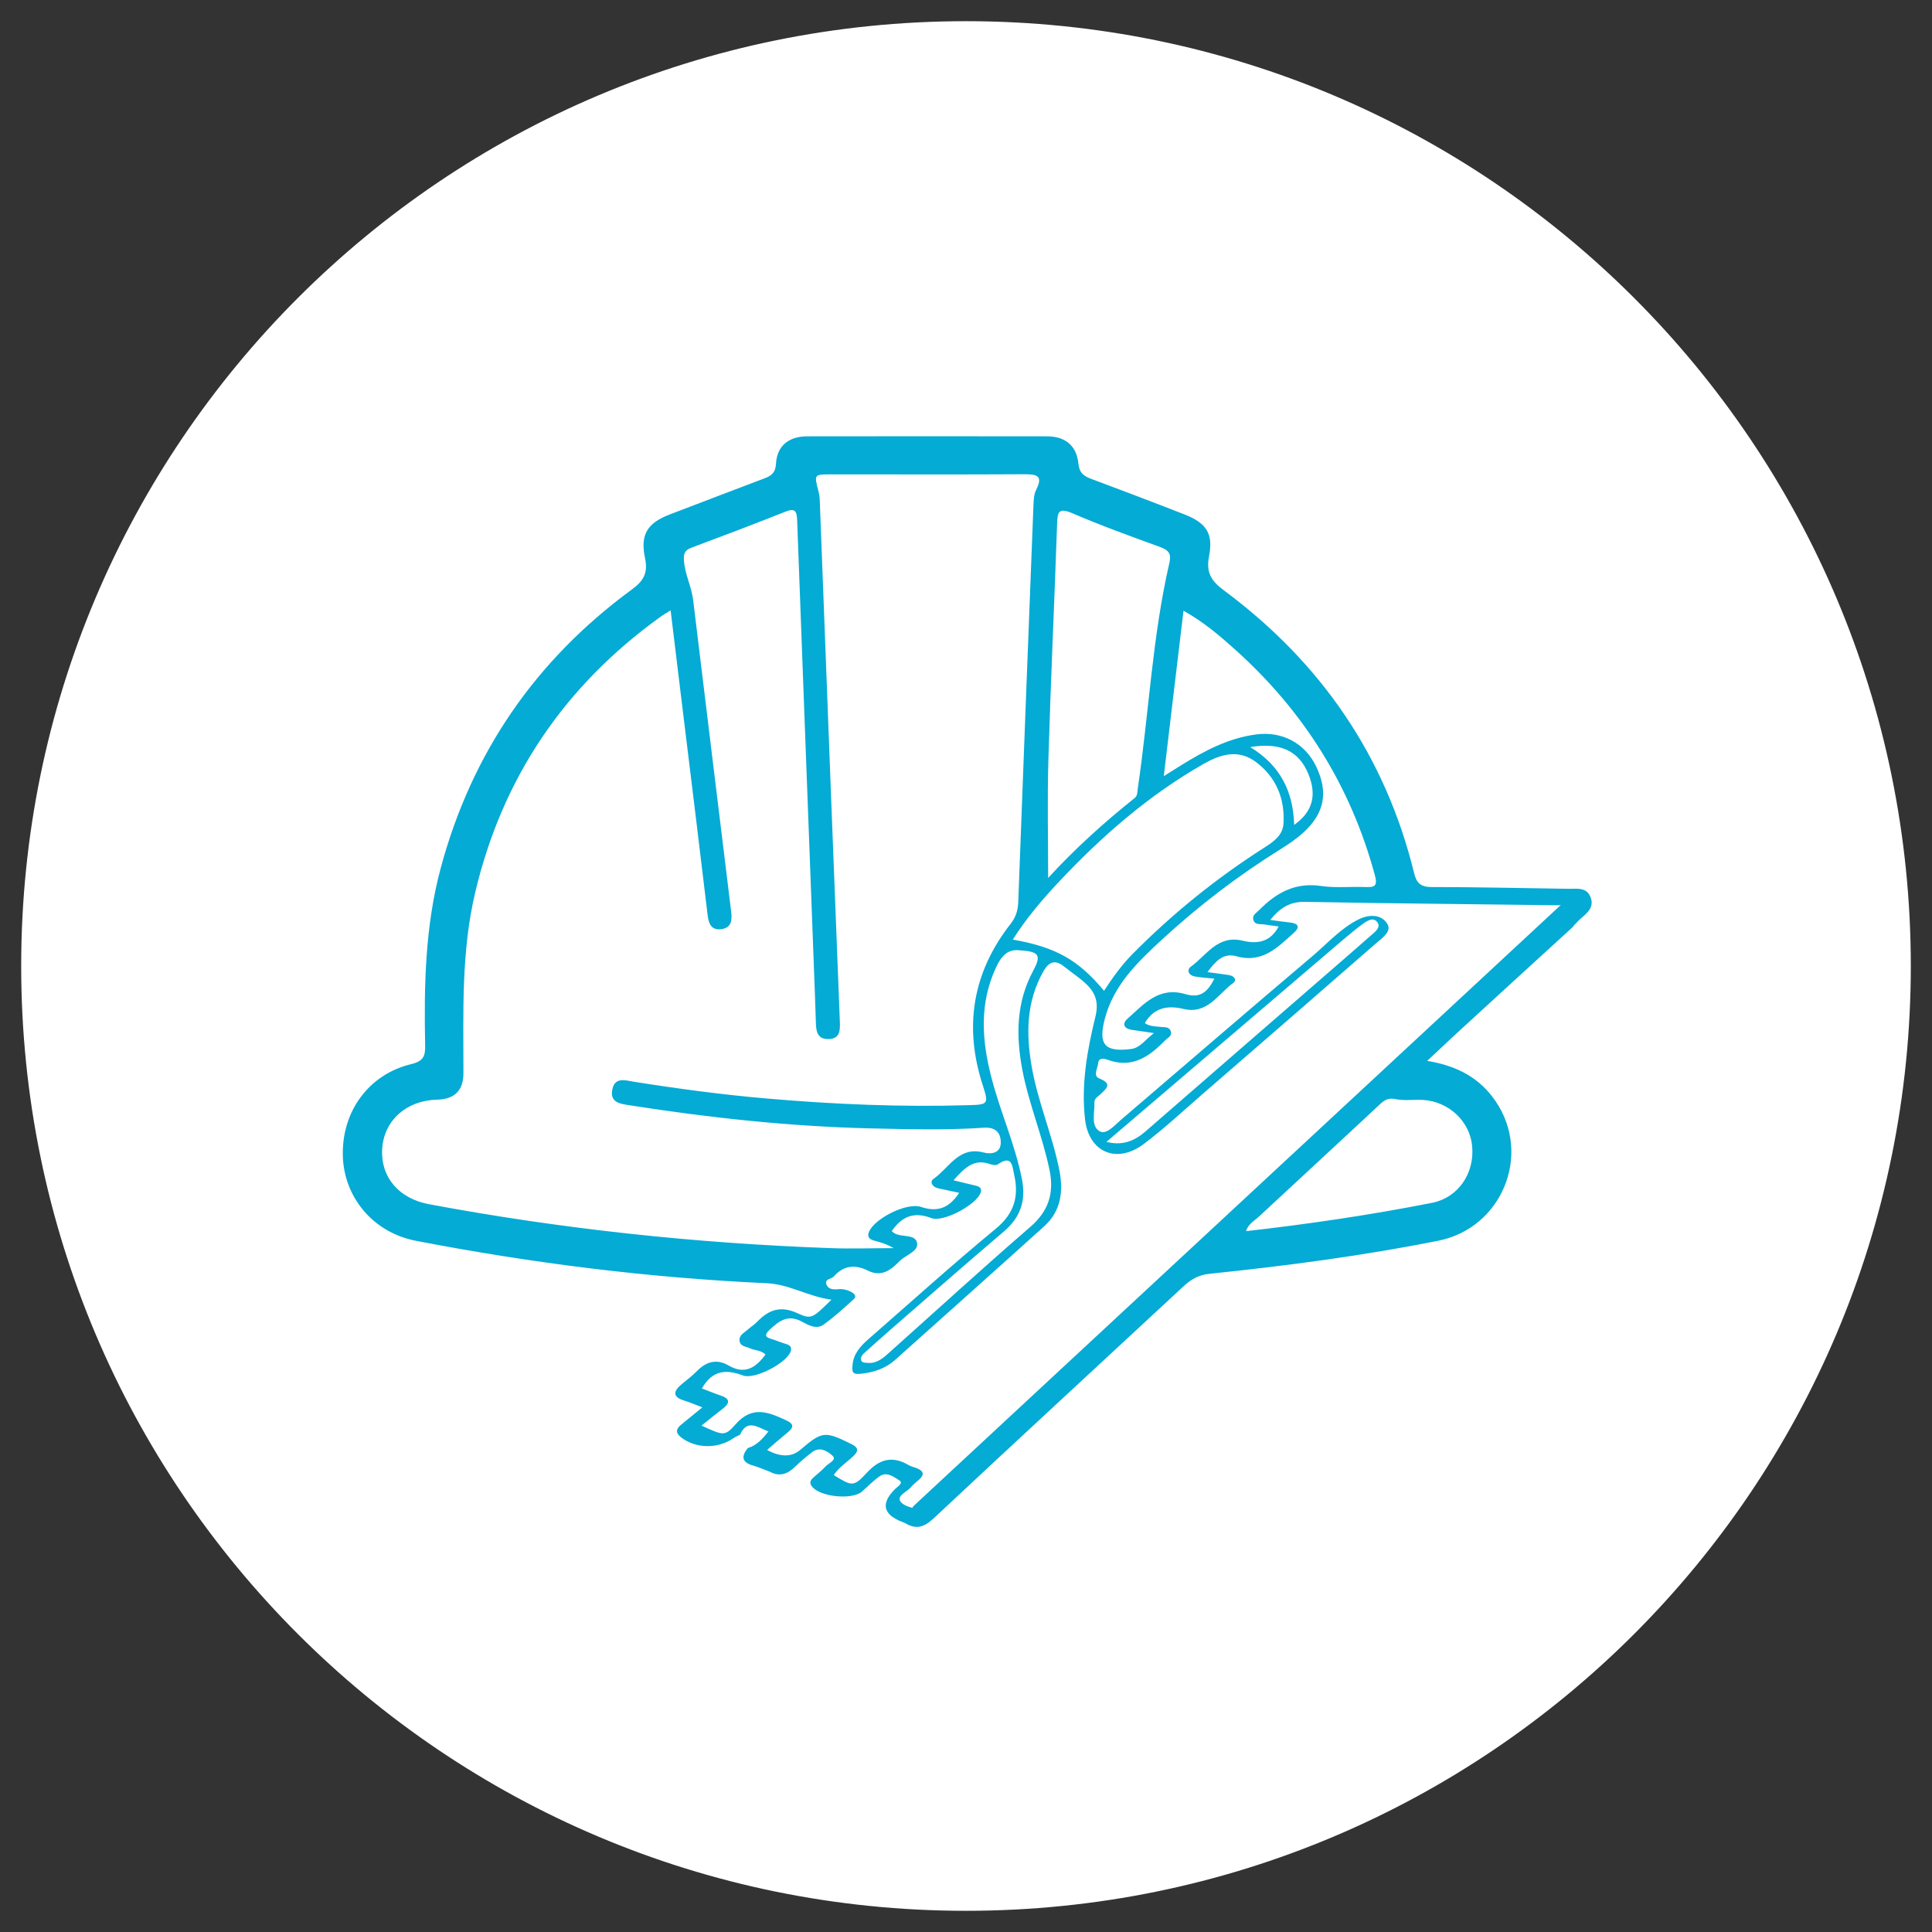 <svg xmlns="http://www.w3.org/2000/svg" width="62" height="62" viewBox="0 0 62 62" fill="none"><rect x="0" y="0" width="62" height="62" fill="#333333" stroke="none"/><path d="M31 61C47.569 61 61 47.569 61 31C61 14.431 47.569 1 31 1C14.431 1 1 14.431 1 31C1 47.569 14.431 61 31 61Z" fill="white" stroke="white" stroke-width="0.64" stroke-miterlimit="10"></path><path d="M50.493 29.731C49.265 30.852 48.036 31.974 46.811 33.1C46.491 33.394 46.178 33.693 45.8 34.045C46.762 34.201 47.489 34.594 47.995 35.339C49.166 37.05 48.204 39.408 46.154 39.817C43.729 40.3 41.276 40.623 38.818 40.877C38.456 40.914 38.214 41.062 37.968 41.291C35.296 43.772 32.617 46.24 29.954 48.733C29.65 49.015 29.395 49.089 29.05 48.88C29.021 48.864 28.988 48.856 28.959 48.843C28.335 48.603 28.257 48.25 28.725 47.783C28.803 47.705 29.009 47.595 28.852 47.501C28.68 47.394 28.454 47.214 28.224 47.378C28.026 47.517 27.854 47.697 27.669 47.861C27.348 48.148 26.288 48.037 26.046 47.689C25.976 47.587 26.005 47.505 26.087 47.431C26.218 47.308 26.366 47.202 26.485 47.067C26.58 46.956 26.863 46.858 26.72 46.719C26.576 46.584 26.313 46.404 26.058 46.604C25.877 46.743 25.701 46.891 25.536 47.05C25.294 47.292 25.035 47.407 24.706 47.23C24.525 47.165 24.349 47.083 24.163 47.03C23.802 46.928 23.781 46.735 23.999 46.469C24.291 46.383 24.472 46.17 24.661 45.937C24.316 45.806 23.979 45.523 23.748 46.043C23.674 46.08 23.601 46.109 23.535 46.154C23.033 46.506 22.306 46.49 21.846 46.117C21.669 45.974 21.702 45.847 21.858 45.72C22.072 45.544 22.281 45.372 22.54 45.163C22.318 45.081 22.146 45.004 21.969 44.95C21.566 44.828 21.607 44.643 21.883 44.414C22.047 44.279 22.22 44.148 22.368 43.997C22.668 43.69 23.005 43.6 23.383 43.821C23.913 44.128 24.258 43.882 24.566 43.469C24.422 43.325 24.225 43.342 24.065 43.268C23.933 43.207 23.757 43.211 23.732 43.026C23.712 42.85 23.868 42.781 23.974 42.687C24.085 42.588 24.209 42.511 24.311 42.404C24.677 42.028 25.055 41.897 25.581 42.138C26.046 42.351 26.07 42.306 26.683 41.708C25.935 41.61 25.347 41.217 24.611 41.18C20.827 41.008 17.079 40.538 13.36 39.821C11.979 39.563 11.03 38.421 11.001 37.074C10.972 35.662 11.835 34.475 13.199 34.148C13.582 34.057 13.651 33.894 13.643 33.554C13.606 31.642 13.639 29.739 14.14 27.868C15.135 24.163 17.186 21.183 20.28 18.915C20.666 18.633 20.798 18.375 20.699 17.908C20.539 17.151 20.777 16.783 21.497 16.508C22.507 16.123 23.514 15.735 24.525 15.354C24.759 15.268 24.887 15.17 24.903 14.879C24.932 14.318 25.306 14.007 25.885 14.003C28.458 13.999 31.035 13.999 33.607 14.003C34.178 14.003 34.548 14.298 34.606 14.871C34.639 15.186 34.783 15.28 35.025 15.37C36.02 15.743 37.018 16.119 38.009 16.508C38.724 16.787 38.941 17.127 38.798 17.863C38.703 18.363 38.859 18.637 39.274 18.944C42.381 21.249 44.456 24.253 45.381 28.019C45.459 28.343 45.595 28.466 45.94 28.466C47.415 28.466 48.891 28.503 50.362 28.523C50.621 28.523 50.913 28.47 51.04 28.785C51.171 29.112 50.941 29.297 50.724 29.481C50.637 29.555 50.567 29.645 50.485 29.722L50.493 29.731ZM30.78 38.278C30.529 38.225 30.32 38.18 30.11 38.135C29.925 38.094 29.818 37.93 29.962 37.828C30.455 37.484 30.768 36.776 31.561 36.984C31.828 37.054 32.107 36.992 32.115 36.685C32.124 36.387 31.984 36.161 31.569 36.19C30.361 36.272 29.144 36.239 27.932 36.211C25.339 36.149 22.766 35.871 20.206 35.47C19.922 35.425 19.561 35.392 19.651 34.958C19.733 34.557 20.066 34.667 20.329 34.712C21.751 34.938 23.181 35.13 24.616 35.253C26.773 35.441 28.935 35.531 31.096 35.466C31.713 35.449 31.729 35.421 31.544 34.847C30.924 32.952 31.203 31.212 32.44 29.636C32.609 29.419 32.67 29.194 32.678 28.92C32.835 24.695 32.999 20.471 33.163 16.25C33.172 16.074 33.172 15.874 33.25 15.722C33.488 15.256 33.266 15.219 32.867 15.219C30.8 15.231 28.733 15.223 26.67 15.223C26.12 15.223 26.124 15.223 26.268 15.776C26.305 15.915 26.309 16.066 26.313 16.214C26.432 19.329 26.551 22.444 26.67 25.559C26.761 27.958 26.855 30.353 26.95 32.752C26.962 33.038 26.979 33.349 26.568 33.345C26.202 33.341 26.189 33.054 26.181 32.78C26.161 32.129 26.136 31.474 26.111 30.823C25.935 26.112 25.754 21.396 25.581 16.684C25.569 16.398 25.507 16.3 25.212 16.418C24.209 16.815 23.198 17.2 22.187 17.577C21.977 17.654 21.932 17.769 21.948 17.982C21.977 18.424 22.191 18.821 22.244 19.255C22.651 22.591 23.054 25.928 23.465 29.264C23.498 29.542 23.469 29.771 23.153 29.817C22.832 29.861 22.742 29.653 22.709 29.37C22.458 27.25 22.195 25.129 21.936 23.005C21.801 21.883 21.661 20.762 21.521 19.587C21.365 19.685 21.266 19.742 21.176 19.808C18.11 22.022 16.121 24.957 15.25 28.638C14.798 30.549 14.872 32.494 14.872 34.438C14.872 34.992 14.59 35.276 14.025 35.29C13.043 35.314 12.332 35.949 12.266 36.849C12.201 37.762 12.793 38.466 13.775 38.646C18.032 39.441 22.331 39.899 26.658 40.054C27.328 40.079 28.002 40.054 28.676 40.054C28.479 39.932 28.269 39.87 28.055 39.813C27.907 39.772 27.817 39.698 27.887 39.531C28.064 39.105 29.095 38.577 29.559 38.732C30.094 38.912 30.468 38.761 30.784 38.274L30.78 38.278ZM28.614 39.506C28.672 39.551 28.696 39.576 28.725 39.588C28.959 39.711 29.387 39.596 29.432 39.899C29.469 40.161 29.07 40.272 28.877 40.464C28.594 40.75 28.294 40.996 27.85 40.775C27.447 40.574 27.077 40.603 26.757 40.963C26.683 41.049 26.465 41.033 26.518 41.209C26.568 41.369 26.728 41.389 26.888 41.373C27.036 41.356 27.18 41.389 27.316 41.459C27.418 41.512 27.496 41.602 27.406 41.684C27.094 41.97 26.777 42.257 26.432 42.507C26.202 42.674 25.935 42.523 25.733 42.412C25.281 42.171 24.998 42.392 24.698 42.674C24.55 42.818 24.525 42.904 24.755 42.969C24.912 43.014 25.064 43.084 25.22 43.129C25.351 43.166 25.421 43.231 25.372 43.374C25.244 43.739 24.217 44.283 23.843 44.14C23.3 43.935 22.861 43.968 22.524 44.557C22.725 44.631 22.914 44.713 23.111 44.779C23.403 44.873 23.457 45.004 23.198 45.204C22.976 45.376 22.754 45.556 22.512 45.749C23.198 46.06 23.255 46.109 23.605 45.708C24.139 45.098 24.657 45.315 25.224 45.577C25.458 45.683 25.495 45.79 25.29 45.957C25.064 46.142 24.846 46.334 24.616 46.531C25.051 46.765 25.407 46.764 25.684 46.526C26.387 45.925 26.469 45.921 27.316 46.338C27.558 46.457 27.558 46.563 27.381 46.731C27.172 46.932 26.917 47.087 26.757 47.337C27.336 47.693 27.39 47.726 27.805 47.276C28.224 46.817 28.639 46.707 29.169 47.022C29.239 47.063 29.321 47.079 29.399 47.108C29.621 47.19 29.695 47.308 29.489 47.488C29.403 47.566 29.309 47.632 29.235 47.722C29.111 47.877 28.774 47.992 28.894 48.18C29 48.344 29.321 48.405 29.555 48.446C29.794 48.487 29.913 48.242 30.061 48.102C32.752 45.618 35.436 43.125 38.124 40.632C42.13 36.919 46.141 33.206 50.148 29.493C50.251 29.399 50.44 29.313 50.391 29.153C50.337 28.973 50.136 29.055 50 29.051C47.296 29.014 44.588 28.994 41.884 28.941C41.383 28.932 41.074 29.141 40.762 29.522C41.004 29.555 41.198 29.583 41.395 29.604C41.662 29.632 41.732 29.747 41.522 29.935C41 30.402 40.507 30.922 39.681 30.688C39.254 30.566 39.007 30.852 38.748 31.196C39.015 31.233 39.225 31.258 39.435 31.29C39.595 31.315 39.714 31.442 39.57 31.548C39.081 31.904 38.752 32.567 37.963 32.375C37.47 32.256 37.022 32.338 36.739 32.834C36.895 32.94 37.076 32.936 37.257 32.956C37.38 32.969 37.54 32.944 37.577 33.116C37.61 33.255 37.47 33.304 37.396 33.382C36.887 33.902 36.336 34.303 35.543 34.008C35.428 33.967 35.255 33.931 35.239 34.127C35.226 34.291 35.066 34.528 35.28 34.61C35.715 34.782 35.498 34.938 35.313 35.118C35.23 35.196 35.115 35.249 35.12 35.384C35.136 35.703 34.996 36.129 35.284 36.301C35.498 36.432 35.769 36.112 35.978 35.932C38.029 34.176 40.076 32.412 42.135 30.668C42.607 30.267 43.026 29.792 43.589 29.509C43.918 29.342 44.321 29.325 44.522 29.649C44.67 29.89 44.358 30.099 44.169 30.263C42.307 31.888 40.441 33.509 38.572 35.126C37.955 35.662 37.355 36.223 36.702 36.714C35.835 37.365 34.939 36.976 34.82 35.92C34.692 34.803 34.889 33.705 35.153 32.625C35.259 32.195 35.169 31.884 34.885 31.605C34.667 31.388 34.4 31.221 34.158 31.024C33.85 30.779 33.657 30.86 33.472 31.192C32.933 32.162 32.925 33.185 33.11 34.238C33.307 35.367 33.772 36.423 33.994 37.545C34.129 38.221 34.055 38.859 33.513 39.35C31.922 40.787 30.32 42.212 28.725 43.641C28.409 43.923 28.039 44.042 27.611 44.087C27.332 44.115 27.348 43.997 27.357 43.825C27.381 43.452 27.611 43.198 27.875 42.969C29.231 41.786 30.566 40.578 31.955 39.432C32.547 38.945 32.703 38.397 32.547 37.705C32.485 37.431 32.489 37.042 32.021 37.365C31.968 37.402 31.852 37.386 31.783 37.361C31.244 37.164 30.948 37.492 30.599 37.877C30.874 37.942 31.088 37.995 31.31 38.049C31.437 38.077 31.524 38.135 31.466 38.286C31.322 38.663 30.27 39.24 29.884 39.088C29.329 38.876 28.943 39.035 28.618 39.506H28.614ZM33.64 28.171C34.478 27.254 35.42 26.402 36.41 25.612C36.513 25.531 36.496 25.412 36.513 25.301C36.87 22.89 36.977 20.442 37.528 18.06C37.593 17.773 37.507 17.659 37.244 17.56C36.291 17.212 35.337 16.869 34.404 16.467C33.969 16.283 33.936 16.435 33.924 16.807C33.837 19.333 33.718 21.859 33.644 24.384C33.607 25.637 33.636 26.89 33.636 28.171H33.64ZM41.033 29.731C40.865 29.706 40.709 29.69 40.556 29.665C40.437 29.645 40.277 29.69 40.224 29.526C40.174 29.366 40.314 29.301 40.404 29.211C40.951 28.65 41.567 28.306 42.402 28.433C42.866 28.503 43.351 28.445 43.824 28.466C44.136 28.482 44.21 28.416 44.12 28.081C43.347 25.228 41.843 22.829 39.648 20.856C39.143 20.401 38.625 19.959 37.98 19.599C37.766 21.372 37.565 23.087 37.347 24.908C37.614 24.741 37.762 24.646 37.914 24.552C38.654 24.094 39.418 23.688 40.302 23.57C41.14 23.455 41.88 23.848 42.237 24.597C42.632 25.42 42.508 26.096 41.83 26.714C41.604 26.922 41.341 27.098 41.078 27.262C39.726 28.105 38.469 29.067 37.298 30.144C36.513 30.869 35.744 31.601 35.457 32.686C35.239 33.513 35.44 33.771 36.295 33.664C36.591 33.628 36.743 33.37 37.031 33.153C36.739 33.112 36.537 33.079 36.332 33.05C36.069 33.018 35.999 32.854 36.18 32.694C36.706 32.232 37.178 31.646 38.046 31.904C38.502 32.039 38.748 31.851 38.97 31.405C38.761 31.384 38.543 31.372 38.337 31.335C38.144 31.298 38.07 31.127 38.218 31.02C38.724 30.652 39.077 29.992 39.883 30.189C40.322 30.296 40.762 30.25 41.033 29.731ZM35.428 31.798C35.72 31.352 36.003 30.959 36.348 30.611C37.63 29.317 39.04 28.179 40.573 27.201C40.873 27.008 41.169 26.804 41.189 26.427C41.235 25.629 40.955 24.945 40.31 24.458C39.747 24.032 39.176 24.2 38.617 24.519C36.866 25.518 35.37 26.824 33.998 28.281C33.451 28.863 32.937 29.465 32.502 30.152C33.874 30.394 34.602 30.799 35.432 31.798H35.428ZM39.981 39.51C41.995 39.281 43.98 38.99 45.952 38.601C46.799 38.434 47.325 37.652 47.243 36.78C47.169 35.986 46.499 35.351 45.669 35.298C45.377 35.281 45.073 35.331 44.789 35.273C44.559 35.224 44.436 35.294 44.284 35.437C42.998 36.641 41.699 37.832 40.408 39.035C40.261 39.174 40.059 39.273 39.985 39.51H39.981ZM32.715 30.496C32.337 30.451 32.132 30.688 31.972 31.028C31.417 32.203 31.507 33.403 31.824 34.61C32.107 35.699 32.576 36.73 32.794 37.836C32.933 38.532 32.748 39.072 32.202 39.531C30.994 40.558 29.802 41.606 28.606 42.646C28.31 42.904 28.018 43.166 27.727 43.428C27.652 43.497 27.591 43.6 27.652 43.685C27.685 43.735 27.8 43.735 27.879 43.739C28.166 43.747 28.363 43.563 28.557 43.387C30.057 42.048 31.54 40.689 33.061 39.375C33.653 38.863 33.833 38.286 33.681 37.549C33.455 36.46 33.02 35.433 32.81 34.344C32.6 33.243 32.609 32.17 33.155 31.155C33.426 30.652 33.352 30.533 32.711 30.496H32.715ZM35.51 36.645C36.02 36.772 36.398 36.62 36.755 36.313C38.691 34.627 40.635 32.944 42.57 31.262C43.063 30.832 43.561 30.406 44.05 29.972C44.152 29.882 44.309 29.755 44.206 29.604C44.083 29.424 43.898 29.538 43.77 29.624C43.544 29.784 43.33 29.964 43.117 30.144C40.593 32.297 38.074 34.45 35.506 36.645H35.51ZM40.121 23.975C41.103 24.573 41.502 25.42 41.531 26.472C42.118 26.059 42.266 25.526 41.991 24.847C41.691 24.106 41.099 23.811 40.121 23.975Z" fill="#04ABD4"></path><path d="M29.33 48.317C29.229 48.411 29.223 48.569 29.317 48.67C29.411 48.771 29.569 48.777 29.67 48.683L29.33 48.317ZM50.33 28.817L29.33 48.317L29.67 48.683L50.67 29.183L50.33 28.817Z" fill="#04ABD4"></path></svg>